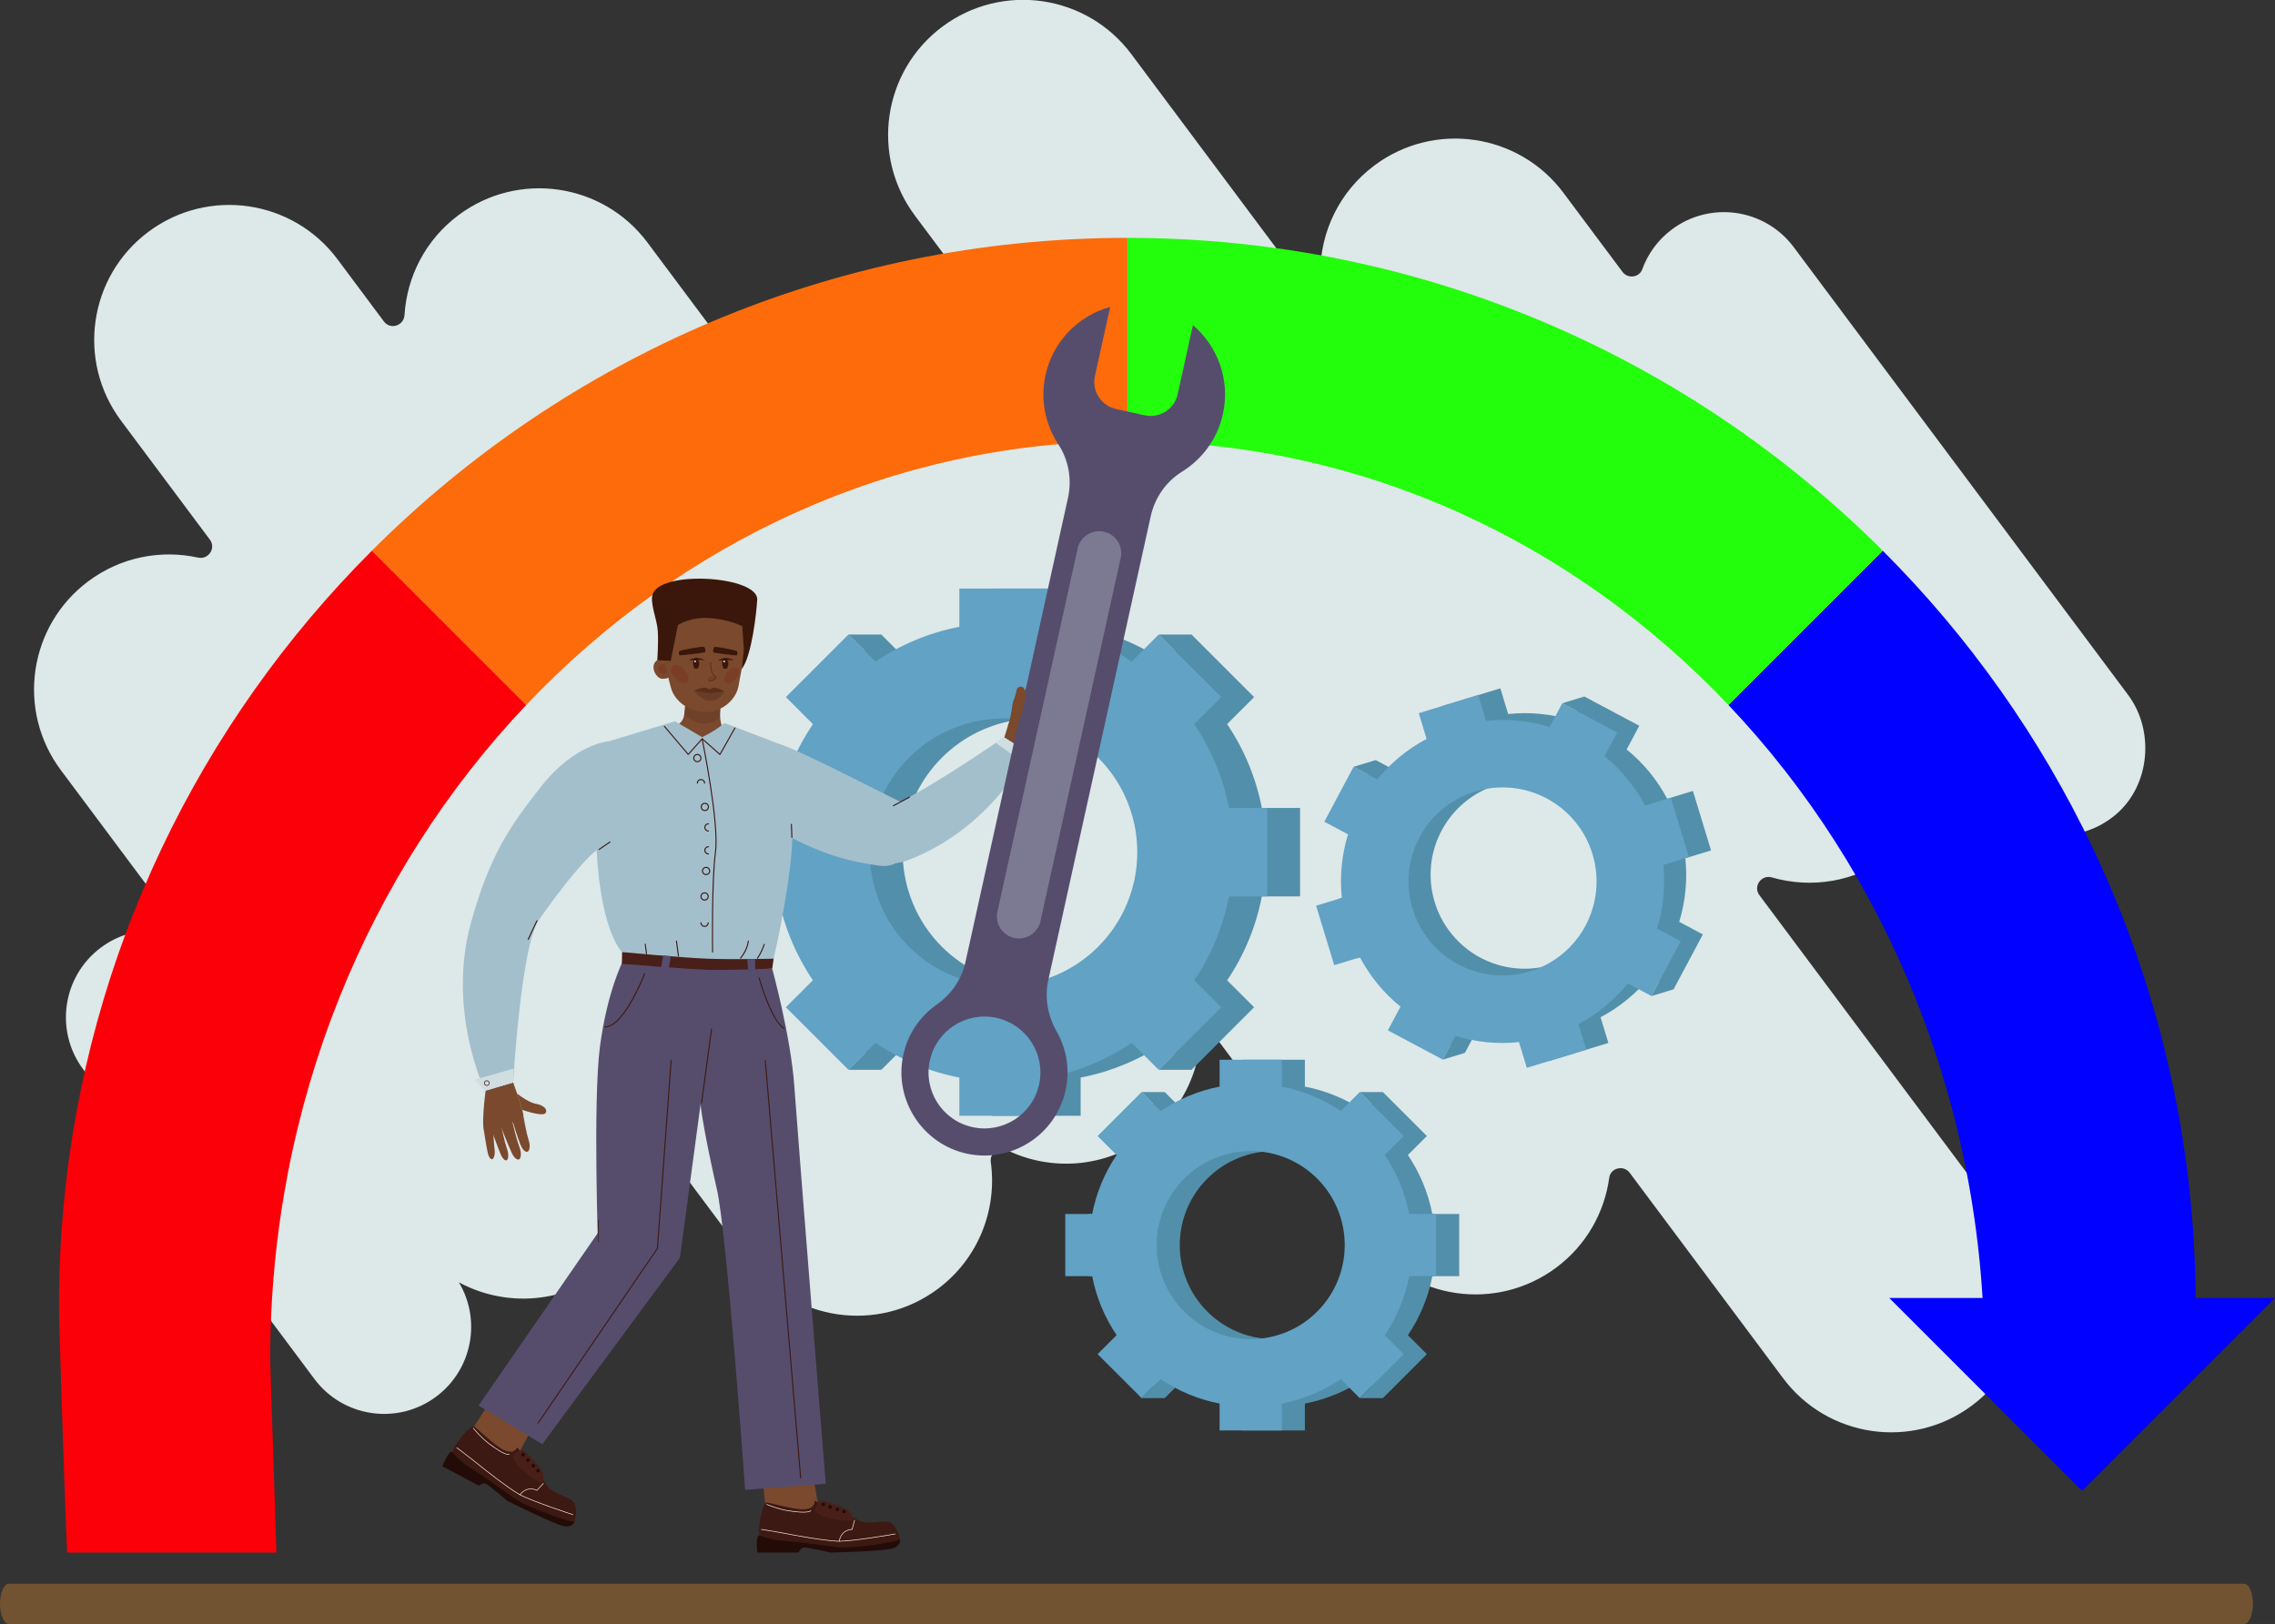 <?xml version="1.0" standalone="no"?>
<!DOCTYPE svg PUBLIC "-//W3C//DTD SVG 1.1//EN" "http://www.w3.org/Graphics/SVG/1.1/DTD/svg11.dtd">
<!--Generator: Xara Designer (www.xara.com), SVG filter version: 6.3.0.31-->
<svg fill="none" fill-rule="evenodd" stroke="black" stroke-width="0.501" stroke-linejoin="bevel" stroke-miterlimit="10" font-family="Times New Roman" font-size="16" style="font-variant-ligatures:none" xmlns:xlink="http://www.w3.org/1999/xlink" xmlns="http://www.w3.org/2000/svg" version="1.1" overflow="visible" width="385.557pt" height="275.285pt" viewBox="518.608 -1091.62 385.557 275.285">
 <rect x="518.608" y="-1091.62" width="385.557" height="275.285" fill="#333333" stroke="none"/>
 <defs>
	</defs>
 <g id="Layer 1" transform="scale(1 -1)"/>
 <g id="Layer 1 4" transform="scale(1 -1)">
  <path d="M 898.927,816.337 L 520.1,816.337 C 519.276,816.337 518.608,817.865 518.608,819.75 C 518.608,821.632 519.276,823.16 520.1,823.16 L 898.927,823.16 C 899.751,823.16 900.419,821.632 900.419,819.75 C 900.419,817.865 899.751,816.337 898.927,816.337 Z" stroke="none" fill="#725331" stroke-width="1" stroke-linejoin="miter" marker-start="none" marker-end="none"/>
  <g id="Group" stroke-linejoin="miter" stroke-width="1">
   <path d="M 876.968,954.014 C 882.482,958.784 883.226,967.69 878.865,973.532 L 822.199,1049.43 C 817.49,1055.74 808.56,1057.04 802.253,1052.33 C 799.949,1050.61 798.32,1048.33 797.405,1045.81 C 796.75,1044.01 794.324,1043.7 793.177,1045.24 L 783.171,1058.64 C 775.775,1068.54 761.75,1070.58 751.845,1063.18 C 746.009,1058.83 742.907,1052.17 742.854,1045.41 C 742.836,1043.06 739.87,1042.06 738.463,1043.95 L 709.939,1082.15 C 702.543,1092.06 688.518,1094.09 678.613,1086.7 C 668.707,1079.3 666.672,1065.28 674.067,1055.37 L 685.051,1040.66 C 686.342,1038.93 684.912,1036.45 682.781,1036.78 C 677.061,1037.66 671.008,1036.33 666.005,1032.59 C 661.054,1028.9 658.073,1023.55 657.251,1017.88 C 656.94,1015.74 654.157,1015.09 652.865,1016.82 L 627.937,1050.21 C 620.541,1060.11 606.517,1062.15 596.61,1054.75 C 591.126,1050.66 588.056,1044.53 587.663,1038.2 C 587.519,1035.9 584.645,1034.99 583.27,1036.83 L 575.392,1047.39 C 567.996,1057.29 553.972,1059.33 544.066,1051.93 C 534.16,1044.54 532.125,1030.51 539.52,1020.61 L 554.572,1000.45 C 555.934,998.62 554.283,996.123 552.058,996.612 C 545.936,997.955 539.288,996.733 533.871,992.69 C 523.965,985.295 521.93,971.268 529.326,961.363 L 547.292,937.297 C 548.516,935.657 547.3,933.294 545.257,933.4 C 542.054,933.568 538.777,932.66 536.005,930.592 L 536.004,930.592 C 529.698,925.883 528.403,916.953 533.111,910.645 L 572.287,858.171 C 576.996,851.864 585.927,850.568 592.234,855.276 C 598.541,859.986 599.837,868.916 595.128,875.223 L 594.611,875.915 C 602.293,870.645 612.78,870.552 620.662,876.436 C 626.079,880.482 629.139,886.508 629.591,892.76 C 629.756,895.032 632.618,895.906 633.981,894.08 L 645.924,878.083 C 653.32,868.177 667.345,866.142 677.251,873.537 C 684.022,878.592 687.112,886.744 686.027,894.561 C 685.759,896.501 687.739,897.957 689.503,897.103 C 696.785,893.579 705.731,894.134 712.661,899.309 C 717.612,903.005 720.594,908.356 721.416,914.023 C 721.726,916.159 724.511,916.815 725.802,915.084 L 750.73,881.694 C 758.125,871.789 772.151,869.754 782.057,877.149 C 787.06,880.884 790.053,886.31 790.838,892.042 C 791.131,894.18 793.914,894.846 795.203,893.117 L 821.185,858.316 C 828.581,848.41 842.606,846.375 852.511,853.771 L 852.512,853.771 C 862.417,861.165 864.452,875.191 857.056,885.097 L 816.388,939.57 C 814.982,941.453 816.782,944.015 819.041,943.364 C 825.537,941.494 832.801,942.576 838.635,946.932 C 843.449,950.526 846.404,955.685 847.32,961.176 C 847.679,963.32 850.39,964.028 851.691,962.285 L 856.199,956.247 C 861.117,949.66 870.638,948.539 876.968,954.014" stroke="#dde8e8" fill="#dde8e8"/>
   <path d="M 890.724,870.24 C 890.724,866.781 890.623,863.335 890.434,859.92 L 854.926,859.92 C 854.932,860.317 854.932,860.721 854.932,861.119 C 854.932,904.573 838.324,943.875 811.534,972.118 L 837.687,998.27 C 866.825,969.138 886.078,930.12 889.992,886.691 C 890.477,881.274 890.724,875.783 890.724,870.24 Z" fill="#0001fe" stroke="none" marker-start="none" marker-end="none"/>
   <path d="M 837.687,998.27 L 811.534,972.118 C 785.312,999.76 749.35,1016.82 709.664,1016.82 L 709.664,1051.3 C 759.658,1051.3 804.925,1031.03 837.687,998.27 Z" fill="#22fe0b" stroke="none" marker-start="none" marker-end="none"/>
   <path d="M 709.664,1051.3 L 709.664,1016.82 C 669.978,1016.82 634.008,999.76 607.787,972.111 L 581.634,998.27 C 614.396,1031.03 659.663,1051.3 709.664,1051.3 Z" fill="#fd6b0a" stroke="none" marker-start="none" marker-end="none"/>
   <path d="M 564.395,861.119 C 564.395,860.721 565.445,828.84 565.453,828.443 L 529.98,828.443 C 529.783,831.858 528.603,866.781 528.603,870.24 C 528.603,875.783 528.85,881.274 529.335,886.691 C 533.243,930.12 552.496,969.138 581.634,998.27 L 607.787,972.111 C 581.002,943.869 564.395,904.573 564.395,861.119 Z" fill="#fb0008" stroke="none" marker-start="none" marker-end="none"/>
   <path d="M 732.461,954.656 C 731.452,959.84 729.424,964.652 726.571,968.875 L 731.148,973.453 L 720.544,984.055 L 715.968,979.479 C 711.745,982.331 706.932,984.368 701.749,985.369 L 701.749,991.847 L 686.764,991.847 L 686.764,985.369 C 681.581,984.359 676.769,982.321 672.545,979.479 L 667.969,984.055 L 657.365,973.453 L 661.941,968.875 C 659.1,964.652 657.061,959.84 656.052,954.656 L 649.574,954.656 L 649.574,939.671 L 656.052,939.671 C 657.052,934.489 659.089,929.676 661.941,925.452 L 657.365,920.877 L 667.969,910.272 L 672.545,914.849 C 676.769,911.998 681.581,909.968 686.764,908.959 L 686.764,902.482 L 701.749,902.482 L 701.749,908.959 C 706.932,909.959 711.754,911.998 715.978,914.839 L 720.544,910.272 L 731.148,920.877 L 726.581,925.442 C 729.424,929.667 731.462,934.489 732.461,939.671 L 738.939,939.671 L 738.939,954.656 L 732.461,954.656 M 714.685,937.339 C 712.46,932.713 708.707,928.961 704.081,926.737 C 703.327,926.373 702.553,926.051 701.749,925.775 C 699.406,924.952 696.888,924.501 694.262,924.501 C 691.635,924.501 689.107,924.952 686.764,925.775 C 685.962,926.051 685.186,926.373 684.442,926.737 L 684.432,926.737 C 679.807,928.97 676.053,932.713 673.829,937.339 C 673.466,938.094 673.143,938.868 672.869,939.671 C 672.045,942.014 671.594,944.533 671.594,947.159 C 671.594,949.786 672.045,952.314 672.869,954.656 C 673.143,955.46 673.466,956.234 673.829,956.978 L 673.829,956.989 C 676.063,961.614 679.807,965.357 684.432,967.592 C 685.186,967.955 685.962,968.278 686.764,968.552 C 689.107,969.375 691.635,969.826 694.262,969.826 C 696.888,969.826 699.406,969.375 701.749,968.552 C 702.553,968.278 703.327,967.955 704.081,967.592 C 708.707,965.367 712.45,961.614 714.685,956.989 L 714.685,956.978 C 715.047,956.234 715.37,955.46 715.645,954.656 C 716.468,952.314 716.919,949.786 716.919,947.159 C 716.919,944.533 716.468,942.014 715.645,939.671 C 715.37,938.868 715.047,938.094 714.685,937.339" stroke="none" fill="#528faa"/>
   <path d="M 726.894,954.655 C 725.884,959.839 723.856,964.652 721.004,968.875 L 725.58,973.453 L 714.978,984.055 L 710.401,979.479 C 706.177,982.331 701.365,984.368 696.181,985.369 L 696.181,991.846 L 681.196,991.846 L 681.196,985.369 C 676.013,984.359 671.201,982.321 666.978,979.479 L 662.402,984.055 L 651.797,973.453 L 656.374,968.875 C 653.532,964.652 651.493,959.839 650.484,954.655 L 644.006,954.655 L 644.006,939.671 L 650.484,939.671 C 651.484,934.488 653.522,929.676 656.374,925.452 L 651.797,920.877 L 662.402,910.272 L 666.978,914.849 C 671.201,911.998 676.013,909.968 681.196,908.959 L 681.196,902.481 L 696.181,902.481 L 696.181,908.959 C 701.365,909.959 706.187,911.998 710.41,914.838 L 714.978,910.272 L 725.58,920.877 L 721.014,925.442 C 723.856,929.667 725.894,934.488 726.894,939.671 L 733.371,939.671 L 733.371,954.655 L 726.894,954.655 M 709.117,937.339 C 706.892,932.713 703.139,928.96 698.514,926.736 C 697.759,926.373 696.985,926.049 696.181,925.775 C 693.838,924.952 691.32,924.501 688.694,924.501 C 686.068,924.501 683.539,924.952 681.196,925.775 C 680.394,926.049 679.619,926.373 678.874,926.736 L 678.864,926.736 C 674.24,928.97 670.487,932.713 668.261,937.339 C 667.899,938.093 667.576,938.868 667.301,939.671 C 666.478,942.014 666.026,944.533 666.026,947.158 C 666.026,949.786 666.478,952.313 667.301,954.655 C 667.576,955.46 667.899,956.234 668.261,956.978 L 668.261,956.988 C 670.495,961.614 674.24,965.357 678.864,967.592 C 679.619,967.955 680.394,968.278 681.196,968.552 C 683.539,969.375 686.068,969.826 688.694,969.826 C 691.32,969.826 693.838,969.375 696.181,968.552 C 696.985,968.278 697.759,967.955 698.514,967.592 C 703.139,965.367 706.882,961.614 709.117,956.988 L 709.117,956.978 C 709.48,956.234 709.803,955.46 710.077,954.655 C 710.901,952.313 711.351,949.786 711.351,947.158 C 711.351,944.533 710.901,942.014 710.077,939.671 C 709.803,938.868 709.48,938.093 709.117,937.339" stroke="none" fill="#61a2c5"/>
   <path d="M 662.401,984.055 L 667.969,984.055 L 666.026,980.429 L 662.401,984.055 Z" stroke="none" fill="#528faa" marker-start="none" marker-end="none"/>
   <path d="M 714.978,984.055 L 720.544,984.055 L 718.603,980.429 L 714.978,984.055 Z" stroke="none" fill="#528faa" marker-start="none" marker-end="none"/>
   <path d="M 714.978,910.272 L 720.544,910.272 L 719.255,914.55 L 714.978,910.272 Z" stroke="none" fill="#528faa" marker-start="none" marker-end="none"/>
   <path d="M 662.401,910.272 L 667.969,910.272 L 665.824,913.696 L 662.401,910.272 Z" stroke="none" fill="#528faa" marker-start="none" marker-end="none"/>
   <path d="M 801.161,956.217 C 799.419,959.497 797.069,962.319 794.285,964.576 L 796.425,968.591 L 787.12,973.551 L 784.979,969.535 C 781.553,970.588 777.899,970.973 774.207,970.583 L 772.879,974.94 L 762.8,971.87 L 764.128,967.513 C 760.847,965.771 758.029,963.414 755.769,960.637 L 751.754,962.778 L 746.793,953.472 L 750.809,951.331 C 749.763,947.908 749.378,944.254 749.761,940.559 L 745.404,939.232 L 748.474,929.153 L 752.831,930.48 C 754.567,927.197 756.923,924.378 759.708,922.121 L 757.567,918.105 L 766.873,913.146 L 769.014,917.162 C 772.439,916.108 776.092,915.729 779.785,916.114 L 781.113,911.756 L 791.192,914.827 L 789.864,919.184 C 793.147,920.918 795.973,923.278 798.232,926.055 L 802.24,923.919 L 807.199,933.224 L 803.192,935.36 C 804.238,938.785 804.62,942.445 804.231,946.138 L 808.588,947.464 L 805.518,957.544 L 801.161,956.217 M 792.751,940.926 C 792.203,937.358 790.446,934.064 787.79,931.619 C 787.357,931.221 786.903,930.845 786.418,930.496 C 785.012,929.463 783.41,928.643 781.644,928.104 C 779.877,927.567 778.084,927.351 776.339,927.426 C 775.742,927.446 775.155,927.504 774.581,927.596 L 774.573,927.594 C 771.004,928.149 767.712,929.897 765.268,932.553 C 764.869,932.987 764.493,933.442 764.145,933.925 C 763.11,935.332 762.291,936.935 761.753,938.701 C 761.215,940.468 760.999,942.26 761.073,944.005 C 761.094,944.602 761.152,945.189 761.243,945.764 L 761.241,945.771 C 761.797,949.341 763.548,952.625 766.202,955.076 C 766.635,955.476 767.089,955.851 767.574,956.2 C 768.981,957.234 770.589,958.055 772.356,958.593 C 774.122,959.132 775.909,959.344 777.653,959.271 C 778.25,959.251 778.837,959.191 779.419,959.102 C 782.986,958.554 786.274,956.797 788.725,954.144 L 788.727,954.136 C 789.123,953.709 789.499,953.255 789.848,952.771 C 790.882,951.364 791.704,949.756 792.242,947.989 C 792.779,946.223 792.993,944.435 792.919,942.691 C 792.898,942.095 792.84,941.507 792.751,940.926 Z" stroke="none" fill="#528faa" marker-start="none" marker-end="none"/>
   <path d="M 797.415,955.076 C 795.674,958.357 793.324,961.177 790.54,963.434 L 792.681,967.45 L 783.375,972.41 L 781.235,968.394 C 777.809,969.447 774.155,969.832 770.462,969.441 L 769.135,973.799 L 759.055,970.729 L 760.382,966.371 C 757.102,964.631 754.283,962.273 752.024,959.496 L 748.008,961.637 L 743.048,952.331 L 747.064,950.19 C 746.018,946.767 745.632,943.112 746.016,939.418 L 741.659,938.091 L 744.729,928.011 L 749.086,929.338 C 750.821,926.057 753.179,923.237 755.962,920.981 L 753.821,916.963 L 763.127,912.004 L 765.268,916.021 C 768.693,914.967 772.346,914.589 776.04,914.972 L 777.367,910.615 L 787.446,913.685 L 786.12,918.042 C 789.402,919.777 792.227,922.137 794.487,924.914 L 798.494,922.778 L 803.454,932.084 L 799.447,934.219 C 800.493,937.643 800.876,941.305 800.486,944.996 L 804.843,946.323 L 801.773,956.403 L 797.415,955.076 M 789.005,939.785 C 788.456,936.217 786.701,932.924 784.046,930.479 C 783.613,930.081 783.158,929.704 782.674,929.355 C 781.267,928.321 779.665,927.502 777.898,926.964 C 776.131,926.425 774.338,926.211 772.594,926.284 C 771.997,926.304 771.411,926.363 770.835,926.454 L 770.829,926.452 C 767.258,927.007 763.967,928.756 761.523,931.412 C 761.124,931.846 760.748,932.3 760.399,932.784 C 759.365,934.192 758.546,935.794 758.007,937.56 C 757.47,939.326 757.255,941.12 757.328,942.864 C 757.348,943.461 757.407,944.048 757.499,944.623 L 757.497,944.631 C 758.052,948.199 759.802,951.485 762.457,953.936 C 762.889,954.334 763.344,954.71 763.828,955.059 C 765.235,956.093 766.843,956.914 768.61,957.452 C 770.377,957.991 772.164,958.204 773.907,958.129 C 774.505,958.11 775.092,958.051 775.674,957.962 C 779.24,957.413 782.528,955.655 784.979,953.002 L 784.981,952.995 C 785.378,952.568 785.754,952.113 786.104,951.629 C 787.137,950.223 787.958,948.614 788.497,946.848 C 789.035,945.081 789.247,943.295 789.174,941.55 C 789.154,940.953 789.096,940.367 789.005,939.785 Z" stroke="none" fill="#61a2c5" marker-start="none" marker-end="none"/>
   <path d="M 748.008,961.637 L 751.754,962.778 L 751.19,959.94 L 748.008,961.637 Z" stroke="none" fill="#528faa" marker-start="none" marker-end="none"/>
   <path d="M 783.375,972.41 L 787.12,973.551 L 786.557,970.714 L 783.375,972.41 Z" stroke="none" fill="#528faa" marker-start="none" marker-end="none"/>
   <path d="M 798.494,922.778 L 802.24,923.919 L 800.496,926.532 L 798.494,922.778 Z" stroke="none" fill="#528faa" marker-start="none" marker-end="none"/>
   <path d="M 763.127,912.004 L 766.873,913.146 L 764.729,915.009 L 763.127,912.004 Z" stroke="none" fill="#528faa" marker-start="none" marker-end="none"/>
   <path d="M 761.352,885.832 C 760.641,889.477 759.215,892.861 757.209,895.831 L 760.428,899.049 L 752.972,906.506 L 749.753,903.287 C 746.783,905.292 743.399,906.726 739.753,907.429 L 739.753,911.984 L 729.217,911.984 L 729.217,907.429 C 725.571,906.72 722.187,905.286 719.217,903.287 L 715.999,906.506 L 708.543,899.049 L 711.761,895.831 C 709.763,892.861 708.33,889.477 707.62,885.832 L 703.064,885.832 L 703.064,875.295 L 707.62,875.295 C 708.322,871.65 709.756,868.267 711.761,865.296 L 708.543,862.078 L 715.999,854.622 L 719.217,857.839 C 722.187,855.834 725.571,854.408 729.217,853.698 L 729.217,849.143 L 739.753,849.143 L 739.753,853.698 C 743.399,854.401 746.79,855.834 749.76,857.832 L 752.972,854.622 L 760.428,862.078 L 757.216,865.288 C 759.215,868.259 760.649,871.65 761.352,875.295 L 765.906,875.295 L 765.906,885.832 L 761.352,885.832 M 748.85,873.655 C 747.286,870.402 744.647,867.762 741.394,866.199 C 740.863,865.943 740.319,865.716 739.753,865.524 C 738.106,864.944 736.336,864.627 734.489,864.627 C 732.641,864.627 730.864,864.944 729.217,865.524 C 728.652,865.716 728.108,865.943 727.584,866.199 L 727.577,866.199 C 724.324,867.77 721.685,870.402 720.121,873.655 C 719.866,874.185 719.639,874.73 719.445,875.295 C 718.867,876.942 718.549,878.713 718.549,880.56 C 718.549,882.407 718.867,884.185 719.445,885.832 C 719.639,886.398 719.866,886.941 720.121,887.465 L 720.121,887.472 C 721.691,890.724 724.324,893.358 727.577,894.929 C 728.108,895.183 728.652,895.411 729.217,895.604 C 730.864,896.182 732.641,896.499 734.489,896.499 C 736.336,896.499 738.106,896.182 739.753,895.604 C 740.319,895.411 740.863,895.183 741.394,894.929 C 744.647,893.364 747.28,890.724 748.85,887.472 L 748.85,887.465 C 749.105,886.941 749.332,886.398 749.526,885.832 C 750.104,884.185 750.422,882.407 750.422,880.56 C 750.422,878.713 750.104,876.942 749.526,875.295 C 749.332,874.73 749.105,874.185 748.85,873.655 Z" stroke="none" fill="#528faa" marker-start="none" marker-end="none"/>
   <path d="M 757.436,885.832 C 756.726,889.477 755.299,892.861 753.294,895.831 L 756.512,899.049 L 749.056,906.505 L 745.837,903.287 C 742.868,905.292 739.484,906.726 735.839,907.429 L 735.839,911.984 L 725.302,911.984 L 725.302,907.429 C 721.656,906.72 718.273,905.286 715.303,903.287 L 712.085,906.505 L 704.628,899.049 L 707.847,895.831 C 705.848,892.861 704.414,889.477 703.705,885.832 L 699.149,885.832 L 699.149,875.295 L 703.705,875.295 C 704.408,871.65 705.842,868.266 707.847,865.295 L 704.628,862.078 L 712.085,854.622 L 715.303,857.839 C 718.273,855.834 721.656,854.407 725.302,853.698 L 725.302,849.143 L 735.839,849.143 L 735.839,853.698 C 739.484,854.401 742.874,855.834 745.845,857.832 L 749.056,854.622 L 756.512,862.078 L 753.301,865.288 C 755.299,868.258 756.733,871.65 757.436,875.295 L 761.991,875.295 L 761.991,885.832 L 757.436,885.832 M 744.935,873.654 C 743.37,870.402 740.731,867.762 737.479,866.198 C 736.949,865.943 736.404,865.716 735.839,865.524 C 734.192,864.944 732.42,864.627 730.574,864.627 C 728.727,864.627 726.948,864.944 725.302,865.524 C 724.737,865.716 724.192,865.943 723.669,866.198 L 723.661,866.198 C 720.409,867.769 717.77,870.402 716.205,873.654 C 715.95,874.185 715.723,874.729 715.53,875.295 C 714.951,876.942 714.634,878.713 714.634,880.559 C 714.634,882.407 714.951,884.185 715.53,885.832 C 715.723,886.397 715.95,886.94 716.205,887.465 L 716.205,887.471 C 717.777,890.724 720.409,893.357 723.661,894.929 C 724.192,895.183 724.737,895.411 725.302,895.604 C 726.948,896.182 728.727,896.499 730.574,896.499 C 732.42,896.499 734.192,896.182 735.839,895.604 C 736.404,895.411 736.949,895.183 737.479,894.929 C 740.731,893.364 743.364,890.724 744.935,887.471 L 744.935,887.465 C 745.191,886.94 745.417,886.397 745.61,885.832 C 746.189,884.185 746.506,882.407 746.506,880.559 C 746.506,878.713 746.189,876.942 745.61,875.295 C 745.417,874.729 745.191,874.185 744.935,873.654 Z" stroke="none" fill="#61a2c5" marker-start="none" marker-end="none"/>
   <path d="M 712.085,906.505 L 715.999,906.506 L 714.634,903.955 L 712.085,906.505 Z" stroke="none" fill="#528faa" marker-start="none" marker-end="none"/>
   <path d="M 749.056,906.505 L 752.972,906.506 L 751.606,903.955 L 749.056,906.505 Z" stroke="none" fill="#528faa" marker-start="none" marker-end="none"/>
   <path d="M 749.056,854.622 L 752.972,854.622 L 752.065,857.629 L 749.056,854.622 Z" stroke="none" fill="#528faa" marker-start="none" marker-end="none"/>
   <path d="M 712.085,854.622 L 715.999,854.622 L 714.492,857.029 L 712.085,854.622 Z" stroke="none" fill="#528faa" marker-start="none" marker-end="none"/>
   <path d="M 688.769,966.439 C 688.769,966.439 690.165,971.332 690.644,971.435 C 691.123,971.538 696.808,969.889 697.202,969.126 C 697.597,968.364 692.555,963.896 692.555,963.896 L 688.769,966.439" stroke="none" fill="#7a492e"/>
   <path d="M 690.594,971.431 L 692.497,970.809 C 692.497,970.809 693.613,973.279 694.112,974.729 C 694.573,976.067 694.118,976.759 693.429,976.245 C 692.741,975.733 692.578,975.028 692.11,974.11 C 691.643,973.192 690.594,971.431 690.594,971.431 Z" stroke="none" fill="#7a492e" marker-start="none" marker-end="none"/>
   <path d="M 692.621,970.915 L 694.62,970.254 C 694.62,970.254 695.659,973.171 696.115,974.732 C 696.536,976.17 696.042,976.838 695.352,976.228 C 694.663,975.618 694.522,974.869 694.077,973.865 C 693.633,972.86 692.621,970.915 692.621,970.915" stroke="none" fill="#7a492e"/>
   <path d="M 694.512,970.198 L 696.206,969.703 C 696.206,969.703 697.227,972.306 697.687,973.694 C 698.111,974.973 697.713,975.536 697.092,974.973 C 696.473,974.408 696.32,973.747 695.893,972.846 C 695.467,971.946 694.512,970.198 694.512,970.198" stroke="none" fill="#7a492e"/>
   <path d="M 695.609,969.405 L 696.752,968.239 C 696.752,968.239 698.238,969.798 699.074,970.56 C 699.844,971.262 699.789,971.793 699.158,971.647 C 698.526,971.502 698.172,971.113 697.543,970.668 C 696.916,970.223 695.609,969.405 695.609,969.405" stroke="none" fill="#7a492e"/>
   <path d="M 641.544,966.526 C 641.544,966.526 640.568,965.279 636.961,965.343 C 633.354,965.405 631.637,967.841 631.637,967.841 C 631.637,967.841 634.051,968.481 634.476,970.061 C 634.512,970.195 634.544,970.336 634.571,970.479 C 634.695,971.128 634.73,971.835 634.732,972.417 C 634.733,973.128 634.685,973.651 634.685,973.651 C 637.395,975.451 640.809,973.725 640.809,973.725 C 640.809,973.725 640.731,972.735 640.676,971.767 C 640.632,970.987 640.601,970.221 640.635,969.994 L 640.647,969.912 C 641.013,967.654 641.544,966.526 641.544,966.526" stroke="none" fill="#7a492e"/>
   <path d="M 634.719,971.936 C 634.702,971.469 634.66,970.959 634.569,970.48 L 634.571,970.479 L 634.571,970.479 C 634.662,970.957 634.706,971.467 634.723,971.934 C 634.722,971.935 634.721,971.935 634.719,971.936" stroke="none" fill="#d3e0e3"/>
   <path d="M 634.723,971.934 C 634.706,971.467 634.662,970.957 634.571,970.479 C 635.612,969.659 636.838,968.958 637.887,968.956 C 637.889,968.956 637.893,968.956 637.897,968.956 C 638.718,968.956 639.726,969.338 640.647,969.892 L 640.647,969.912 L 640.647,969.912 L 640.635,969.994 C 640.625,970.061 640.621,970.176 640.621,970.325 C 640.621,970.617 640.638,971.04 640.661,971.489 C 639.914,971.133 639.092,970.935 638.26,970.935 C 638.191,970.935 638.123,970.936 638.054,970.938 C 638.037,970.938 638.02,970.938 638.004,970.938 C 638.001,970.938 637.998,970.938 637.995,970.938 C 637.857,970.938 637.714,970.951 637.571,970.974 C 636.437,971.094 635.489,971.453 634.723,971.934" stroke="none" fill="#6e4129"/>
   <path d="M 631.913,979.417 C 631.913,979.417 631.015,980.603 629.845,979.598 C 628.674,978.595 629.864,976.536 630.869,976.553 C 631.871,976.569 632.138,976.889 632.375,977.184 C 632.613,977.481 632.161,979.002 631.913,979.417" stroke="none" fill="#7a492e"/>
   <path d="M 630.887,979.069 C 630.612,979.069 630.291,978.923 630.148,978.316 C 630.027,977.804 630.621,977.396 631.101,977.396 C 631.289,977.396 631.46,977.459 631.562,977.604 C 631.594,977.648 631.622,977.694 631.645,977.74 C 631.56,978.127 631.482,978.514 631.409,978.893 C 631.393,978.909 631.376,978.926 631.359,978.941 C 631.354,978.947 631.14,979.069 630.887,979.069" stroke="none" fill="#7a3e27"/>
   <path d="M 637.998,970.941 C 634.663,971.11 632.828,973.289 632.361,974.898 C 631.641,977.375 631.079,980.322 630.942,982.182 C 630.729,985.046 634.314,990.21 639.52,989.902 C 644.11,989.633 645.005,983.883 644.924,982.394 C 644.812,980.335 644.078,977.277 643.805,975.504 C 643.39,972.825 640.706,970.803 637.998,970.941" stroke="none" fill="#7a492e"/>
   <path d="M 643.143,978.496 C 642.795,978.496 642.388,978.291 641.975,977.813 C 641.339,977.074 641.155,976.219 641.565,975.904 C 641.668,975.825 641.8,975.787 641.948,975.787 C 642.39,975.787 642.985,976.118 643.462,976.671 C 644.098,977.41 644.061,978.008 643.65,978.324 C 643.505,978.435 643.333,978.496 643.143,978.496" stroke="none" fill="#7a3e27"/>
   <path d="M 633.25,978.94 C 633.035,978.94 632.842,978.872 632.677,978.747 C 632.207,978.391 632.159,977.71 632.879,976.861 C 633.421,976.225 634.1,975.842 634.604,975.842 C 634.77,975.842 634.918,975.884 635.035,975.973 C 635.505,976.329 635.302,977.305 634.581,978.153 C 634.113,978.704 633.648,978.94 633.25,978.94" stroke="none" fill="#7a3e27"/>
   <path d="M 637.875,981.992 C 638.142,981.908 638.232,981.141 638.076,981.051 C 637.92,980.962 633.94,980.486 633.78,980.535 C 633.618,980.584 633.636,981.094 633.731,981.241 C 633.825,981.389 637.606,982.076 637.875,981.992 Z" stroke="none" fill="#3a170a" marker-start="none" marker-end="none"/>
   <path d="M 639.729,981.963 C 639.481,981.878 639.39,981.112 639.531,981.023 C 639.674,980.934 643.319,980.474 643.467,980.523 C 643.615,980.573 643.606,981.083 643.521,981.23 C 643.436,981.376 639.975,982.048 639.729,981.963 Z" stroke="none" fill="#3a170a" marker-start="none" marker-end="none"/>
   <path d="M 639.48,977.142 C 639.075,977.142 638.677,976.732 638.584,976.619 C 638.4,976.396 638.489,976.163 638.771,976.163 C 638.79,976.163 638.809,976.163 638.828,976.165 C 639.156,976.198 640.316,976.661 639.819,977.029 C 639.71,977.109 639.595,977.142 639.48,977.142" stroke="none" fill="#7a3e27"/>
   <path d="M 638.866,976.115 C 638.819,976.115 638.775,976.119 638.735,976.128 L 638.699,976.183 L 638.755,976.219 C 639.105,976.145 639.746,976.437 639.856,976.723 C 639.902,976.842 639.847,976.949 639.692,977.039 C 638.957,977.467 638.998,979.146 639.006,979.337 L 639.053,979.381 L 639.099,979.333 C 639.074,978.664 639.18,977.444 639.738,977.119 C 640.002,976.967 639.979,976.784 639.943,976.69 C 639.823,976.378 639.247,976.115 638.866,976.115 Z" stroke="none" fill="#442213" marker-start="none" marker-end="none"/>
   <path d="M 640.988,979.13 C 640.986,978.663 641.222,978.283 641.514,978.282 C 641.806,978.281 642.045,978.658 642.046,979.127 C 642.047,979.594 641.811,979.973 641.52,979.974 C 641.227,979.975 640.989,979.597 640.988,979.13 Z" stroke="none" fill="#3a170a" marker-start="none" marker-end="none"/>
   <path d="M 641.52,980.092 C 641.52,980.092 642.623,980.02 642.942,979.71 C 642.942,979.71 641.889,979.787 641.519,979.761 C 641.149,979.734 640.289,979.627 640.289,979.627 C 640.289,979.627 640.782,980.025 641.52,980.092 Z" stroke="none" fill="#3a170a" marker-start="none" marker-end="none"/>
   <path d="M 641.516,978.282 C 641.516,978.282 641.099,978.331 640.984,978.455 C 640.984,978.455 641.382,978.406 641.523,978.408 C 641.665,978.411 641.993,978.434 641.993,978.434 C 641.993,978.434 641.797,978.292 641.516,978.282 Z" stroke="none" fill="#3a170a" marker-start="none" marker-end="none"/>
   <path d="M 641.493,979.492 C 641.492,979.411 641.427,979.345 641.346,979.346 C 641.265,979.346 641.201,979.412 641.201,979.493 C 641.201,979.573 641.266,979.638 641.347,979.638 C 641.428,979.637 641.493,979.573 641.493,979.492 Z" stroke="none" fill="#fcfcfc" marker-start="none" marker-end="none"/>
   <path d="M 636.055,979.146 C 636.054,978.68 636.29,978.299 636.582,978.298 C 636.874,978.297 637.112,978.675 637.114,979.143 C 637.115,979.61 636.88,979.989 636.587,979.99 C 636.295,979.991 636.058,979.614 636.055,979.146 Z" stroke="none" fill="#3a170a" marker-start="none" marker-end="none"/>
   <path d="M 636.589,980.108 C 636.589,980.108 637.691,980.036 638.011,979.727 C 638.011,979.727 636.957,979.804 636.586,979.777 C 636.217,979.75 635.358,979.644 635.358,979.644 C 635.358,979.644 635.85,980.043 636.589,980.108 Z" stroke="none" fill="#3a170a" marker-start="none" marker-end="none"/>
   <path d="M 636.56,979.509 C 636.56,979.428 636.495,979.363 636.414,979.363 C 636.334,979.363 636.269,979.429 636.269,979.51 C 636.269,979.59 636.335,979.654 636.415,979.654 C 636.496,979.654 636.56,979.589 636.56,979.509 Z" stroke="none" fill="#fcfcfc" marker-start="none" marker-end="none"/>
   <path d="M 636.611,978.298 C 636.611,978.298 636.192,978.347 636.078,978.471 C 636.078,978.471 636.476,978.421 636.617,978.425 C 636.758,978.427 637.088,978.451 637.088,978.451 C 637.088,978.451 636.891,978.309 636.611,978.298 Z" stroke="none" fill="#3a170a" marker-start="none" marker-end="none"/>
   <path d="M 644.299,978.181 L 644.676,981.47 L 644.416,985.437 C 644.416,985.437 642.707,986.485 639.19,986.829 C 635.673,987.174 633.5,985.655 633.5,985.655 L 632.275,979.592 L 629.998,979.717 C 629.998,979.717 630.222,982.557 630.09,984.652 C 629.958,986.747 628.627,989.563 629.275,991.038 C 631.031,995.037 647.149,993.893 646.935,989.961 C 646.825,987.946 646.043,980.413 644.299,978.181 Z" stroke="none" fill="#3a170a" marker-start="none" marker-end="none"/>
   <path d="M 638.623,974.857 C 638.785,974.771 638.974,974.777 639.125,974.888 C 639.265,974.991 639.488,975.081 639.824,975.031 C 640.514,974.93 641.395,974.417 641.395,974.417 C 641.395,974.417 640.038,973.631 638.839,973.602 C 637.64,973.574 636.252,974.55 636.252,974.55 C 636.252,974.55 637.318,975.016 637.845,975.047 C 638.156,975.066 638.43,974.963 638.623,974.857 Z" stroke="none" fill="#5b2e18" marker-start="none" marker-end="none"/>
   <path d="M 641.395,974.417 C 641.395,974.417 640.612,972.889 639.037,972.828 C 637.461,972.768 636.252,974.55 636.252,974.55 C 636.252,974.55 638.383,974.164 638.92,974.162 C 639.456,974.16 641.395,974.417 641.395,974.417 Z" stroke="none" fill="#683d28" marker-start="none" marker-end="none"/>
   <path d="M 637.602,966.663 C 637.602,966.663 639.953,967.764 641.376,969.071 L 650.661,965.514 C 650.661,965.514 652.936,959.184 652.936,950.92 C 652.936,942.802 649.722,929.114 649.722,929.114 C 649.722,929.114 648.042,925.098 648.589,922.185 C 649.166,919.1 644.205,924.894 638.051,923.307 C 630.801,921.439 624.038,930.226 624.038,930.226 C 624.038,930.226 619.995,933.877 619.594,950.516 C 619.418,957.811 620.745,965.648 620.745,965.648 L 633.015,969.355 L 637.602,966.663 Z" stroke="none" fill="#a3bfcc" marker-start="none" marker-end="none"/>
   <path d="M 666.146,953.391 C 672.931,955.583 688.767,966.642 688.767,966.642 L 692.834,964.06 C 692.834,964.06 686.806,951.263 672.363,945.754 C 671.765,945.525 668.707,944.757 667.077,945.29 L 666.146,953.391" stroke="none" fill="#a3bfcc"/>
   <path d="M 650.661,965.514 C 654.152,964.531 672.515,954.895 673.055,954.839 L 673.61,953.204 C 674.438,950.756 673.817,947.956 671.972,946.313 C 670.786,945.256 669.284,944.654 667.803,944.847 C 661.999,945.608 657.82,947.003 652.421,949.759 C 644.924,953.581 643.524,959.633 643.524,959.633 C 643.524,959.633 648.241,966.195 650.661,965.514 Z" stroke="none" fill="#a3bfcc" marker-start="none" marker-end="none"/>
   <path d="M 647.824,841.24 L 648.476,834.778 L 657.465,835.38 L 656.447,841.24 L 647.824,841.24 Z" stroke="none" fill="#7a492e" marker-start="none" marker-end="none"/>
   <path d="M 601.93,854.454 L 597.805,847.996 L 606.022,844.303 L 608.776,849.477 L 601.93,854.454 Z" stroke="none" fill="#7a492e" marker-start="none" marker-end="none"/>
   <path d="M 595.268,845.499 C 594.633,845.807 593.564,843.078 593.564,843.078 L 599.764,839.777 C 599.764,839.777 600.509,840.457 601.14,840.022 C 601.772,839.586 604.595,837.205 604.595,837.205 C 604.595,837.205 612.762,833.092 614.234,832.902 C 615.809,832.698 615.97,833.723 615.97,833.723 L 605.789,838.082 L 599.312,842.711 L 595.268,845.499 Z" stroke="none" fill="#230b08" marker-start="none" marker-end="none"/>
   <path d="M 598.863,849.849 C 598.096,849.663 595.873,847.295 595.268,845.499 C 595.268,845.499 596.199,844.126 598.502,842.688 C 600.804,841.25 604.089,838.836 606.018,837.477 C 607.946,836.118 615.782,833.308 615.97,833.723 C 616.158,834.136 616.577,836.123 615.744,837.08 C 614.913,838.038 612.045,838.354 611.078,840.141 C 610.11,841.926 606.259,846.276 606.259,846.276 C 606.259,846.276 605.881,845.085 604.211,845.732 C 602.543,846.378 599.114,849.911 598.863,849.849 Z" stroke="none" fill="#3d1913" marker-start="none" marker-end="none"/>
   <path d="M 615.708,834.812 L 615.692,834.814 C 615.621,834.837 608.455,837.182 606.469,838.328 C 604.501,839.465 600.193,842.887 599.147,843.741 C 598.199,844.513 596.007,846.164 595.985,846.181 L 595.975,846.253 L 596.047,846.264 C 596.069,846.247 598.264,844.594 599.212,843.82 C 600.257,842.968 604.559,839.551 606.52,838.418 C 608.496,837.276 615.653,834.936 615.725,834.913 L 615.758,834.848 L 615.708,834.812 Z" stroke="none" fill="#fff1e1" marker-start="none" marker-end="none"/>
   <path d="M 605.592,844.361 C 605.263,845.049 606.653,845.834 607.196,845.776 C 607.741,845.718 610.433,842.612 610.564,842.098 C 610.696,841.584 610.759,840.502 610.476,840.33 C 610.192,840.158 606.591,842.276 605.592,844.361 Z" stroke="none" fill="#491f19" marker-start="none" marker-end="none"/>
   <path d="M 607.551,844.882 C 607.474,844.734 607.284,844.682 607.127,844.764 C 606.971,844.847 606.909,845.035 606.987,845.182 C 607.066,845.329 607.256,845.381 607.412,845.299 C 607.567,845.216 607.63,845.029 607.551,844.882 Z" stroke="none" fill="#230b08" marker-start="none" marker-end="none"/>
   <path d="M 608.365,843.958 C 608.287,843.812 608.097,843.759 607.941,843.843 C 607.785,843.925 607.723,844.111 607.801,844.26 C 607.879,844.408 608.069,844.46 608.226,844.377 C 608.382,844.294 608.444,844.107 608.365,843.958 Z" stroke="none" fill="#230b08" marker-start="none" marker-end="none"/>
   <path d="M 609.276,843.013 C 609.197,842.866 609.007,842.814 608.852,842.896 C 608.696,842.979 608.633,843.166 608.711,843.314 C 608.79,843.461 608.981,843.513 609.136,843.431 C 609.292,843.348 609.354,843.161 609.276,843.013 Z" stroke="none" fill="#230b08" marker-start="none" marker-end="none"/>
   <path d="M 610.074,842.167 C 609.996,842.019 609.806,841.967 609.65,842.05 C 609.493,842.133 609.432,842.32 609.509,842.467 C 609.588,842.615 609.778,842.667 609.934,842.584 C 610.09,842.501 610.153,842.314 610.074,842.167 Z" stroke="none" fill="#230b08" marker-start="none" marker-end="none"/>
   <path d="M 606.736,838.19 L 606.708,838.197 L 606.692,838.268 C 606.703,838.284 607.741,839.863 609.594,839.051 L 610.672,840.216 L 610.746,840.218 L 610.749,840.146 L 609.644,838.953 L 609.586,838.941 C 608.833,839.283 608.132,839.263 607.502,838.885 C 607.033,838.603 606.782,838.217 606.779,838.213 L 606.736,838.19 Z" stroke="none" fill="#fff1e1" marker-start="none" marker-end="none"/>
   <path d="M 604.784,845.013 C 604.006,845.013 602.371,846.165 601.424,846.886 C 600.01,847.963 598.787,849.485 598.775,849.5 L 598.782,849.572 L 598.856,849.564 C 598.867,849.55 600.083,848.037 601.486,846.968 C 603.189,845.671 604.439,845 604.911,845.131 L 604.975,845.095 L 604.939,845.031 C 604.892,845.018 604.84,845.013 604.784,845.013 Z" stroke="none" fill="#fff1e1" marker-start="none" marker-end="none"/>
   <path d="M 647.309,831.38 C 646.604,831.355 646.943,828.443 646.943,828.443 L 653.967,828.443 C 653.967,828.443 654.305,829.393 655.067,829.305 C 655.828,829.218 659.439,828.443 659.439,828.443 C 659.439,828.443 668.58,828.649 669.97,829.173 C 671.456,829.732 671.117,830.713 671.117,830.713 L 660.081,829.778 L 652.189,830.821 L 647.309,831.38 Z" stroke="none" fill="#230b08" marker-start="none" marker-end="none"/>
   <path d="M 648.438,836.91 C 647.85,836.385 646.999,833.251 647.309,831.38 C 647.309,831.38 648.777,830.606 651.485,830.419 C 654.193,830.232 658.226,829.645 660.568,829.351 C 662.908,829.057 671.145,830.259 671.117,830.713 C 671.089,831.167 670.525,833.117 669.34,833.571 C 668.156,834.026 665.476,832.957 663.783,834.079 C 662.091,835.201 656.646,837.231 656.646,837.231 C 656.646,837.231 656.872,836.002 655.095,835.789 C 653.318,835.574 648.631,837.083 648.438,836.91 Z" stroke="none" fill="#3d1913" marker-start="none" marker-end="none"/>
   <path d="M 660.782,830.311 C 660.706,830.311 660.634,830.312 660.566,830.314 C 658.282,830.394 652.88,831.389 651.559,831.651 C 650.36,831.888 647.649,832.315 647.621,832.319 L 647.579,832.379 L 647.637,832.422 C 647.665,832.417 650.378,831.99 651.579,831.752 C 652.899,831.491 658.293,830.497 660.569,830.418 C 662.852,830.341 670.267,831.634 670.341,831.648 L 670.402,831.606 L 670.359,831.546 C 670.287,831.533 663.291,830.311 660.782,830.311 Z" stroke="none" fill="#fff1e1" marker-start="none" marker-end="none"/>
   <path d="M 656.957,835.228 C 656.343,835.679 657.201,837.026 657.709,837.231 C 658.217,837.436 662.053,835.957 662.41,835.566 C 662.768,835.174 663.332,834.248 663.162,833.963 C 662.993,833.678 658.819,833.857 656.957,835.228 Z" stroke="none" fill="#491f19" marker-start="none" marker-end="none"/>
   <path d="M 658.443,836.607 C 658.443,836.44 658.299,836.305 658.123,836.305 C 657.946,836.305 657.803,836.44 657.803,836.607 C 657.803,836.775 657.946,836.91 658.123,836.91 C 658.299,836.91 658.443,836.775 658.443,836.607 Z" stroke="none" fill="#230b08" marker-start="none" marker-end="none"/>
   <path d="M 659.594,836.176 C 659.594,836.008 659.452,835.873 659.274,835.873 C 659.098,835.873 658.955,836.008 658.955,836.176 C 658.955,836.343 659.098,836.479 659.274,836.479 C 659.452,836.479 659.594,836.343 659.594,836.176 Z" stroke="none" fill="#230b08" marker-start="none" marker-end="none"/>
   <path d="M 660.843,835.768 C 660.843,835.602 660.699,835.466 660.523,835.466 C 660.346,835.466 660.203,835.602 660.203,835.768 C 660.203,835.935 660.346,836.071 660.523,836.071 C 660.699,836.071 660.843,835.935 660.843,835.768 Z" stroke="none" fill="#230b08" marker-start="none" marker-end="none"/>
   <path d="M 661.945,835.397 C 661.945,835.23 661.802,835.094 661.625,835.094 C 661.449,835.094 661.306,835.23 661.306,835.397 C 661.306,835.563 661.449,835.699 661.625,835.699 C 661.802,835.699 661.945,835.563 661.945,835.397 Z" stroke="none" fill="#230b08" marker-start="none" marker-end="none"/>
   <path d="M 660.843,830.311 L 660.839,830.311 L 660.791,830.366 C 660.793,830.385 660.968,832.269 662.985,832.42 L 663.389,833.957 L 663.452,833.993 L 663.489,833.929 L 663.076,832.357 L 663.029,832.319 C 662.206,832.267 661.597,831.923 661.219,831.295 C 660.935,830.825 660.894,830.363 660.894,830.359 L 660.843,830.311 Z" stroke="none" fill="#fff1e1" marker-start="none" marker-end="none"/>
   <path d="M 654.735,835.235 C 653.882,835.235 652.827,835.378 652.091,835.498 C 650.338,835.784 648.543,836.552 648.525,836.56 L 648.497,836.629 L 648.565,836.655 C 648.583,836.648 650.368,835.884 652.108,835.6 C 654.22,835.254 655.637,835.251 655.995,835.587 L 656.068,835.584 L 656.065,835.511 C 655.847,835.308 655.342,835.235 654.735,835.235 Z" stroke="none" fill="#fff1e1" marker-start="none" marker-end="none"/>
   <path d="M 658.549,840.103 L 644.888,839.075 C 644.888,839.075 641.791,882.958 640.071,890.163 C 640.029,890.347 637.212,902.565 637.214,906.03 C 637.22,917.639 639.175,927.415 639.175,927.415 L 649.479,927.415 C 649.479,927.415 652.628,915.942 653.22,907.55 C 653.808,899.156 658.549,840.103 658.549,840.103 Z" stroke="none" fill="#564d6d" marker-start="none" marker-end="none"/>
   <path d="M 654.302,840.977 C 654.255,840.977 654.217,841.014 654.213,841.059 L 648.217,911.841 C 648.212,911.891 648.249,911.935 648.298,911.938 C 648.348,911.951 648.39,911.906 648.394,911.856 L 654.391,841.075 C 654.396,841.025 654.359,840.983 654.31,840.978 L 654.302,840.977 Z" stroke="none" fill="#3d1913" marker-start="none" marker-end="none"/>
   <path d="M 692.834,964.06 L 692.098,962.338 L 687.363,965.677 L 688.767,966.642 L 692.834,964.06" stroke="none" fill="#d0dee2"/>
   <path d="M 639.374,930.136 C 639.325,930.136 639.285,930.175 639.284,930.224 C 639.282,930.343 639.105,942.173 639.773,947.177 C 640.437,952.158 637.54,966.227 637.51,966.368 C 637.501,966.417 637.532,966.464 637.58,966.473 C 637.629,966.486 637.675,966.453 637.686,966.405 C 637.714,966.263 640.619,952.164 639.95,947.153 C 639.285,942.163 639.461,930.345 639.462,930.227 C 639.463,930.177 639.424,930.137 639.375,930.136 L 639.374,930.136 Z" stroke="none" fill="#3d1913" marker-start="none" marker-end="none"/>
   <path d="M 651.504,917.211 L 651.46,917.221 C 649.254,918.466 647.257,925.52 647.173,925.819 C 647.159,925.867 647.187,925.916 647.235,925.928 C 647.283,925.944 647.331,925.915 647.345,925.867 C 647.365,925.795 649.405,918.586 651.547,917.377 L 651.582,917.256 L 651.504,917.211 Z" stroke="none" fill="#3d1913" marker-start="none" marker-end="none"/>
   <path d="M 640.395,927.204 L 633.843,878.427 L 620.004,879.023 C 620.004,879.023 619.069,904.881 620.285,914.193 C 621.5,923.504 624.174,928.715 624.174,928.715 L 640.395,927.204 Z" stroke="none" fill="#564d6d" marker-start="none" marker-end="none"/>
   <path d="M 633.849,878.434 L 610.515,846.819 L 599.715,853.353 L 621.807,885.343 L 633.849,878.434 Z" stroke="none" fill="#564d6d" marker-start="none" marker-end="none"/>
   <path d="M 649.479,927.415 L 649.722,929.114 C 649.722,929.114 642.892,928.934 638.409,929.114 C 633.925,929.295 624.038,930.226 624.038,930.226 L 624.003,928.246 C 624.003,928.246 633.891,927.415 638.63,927.224 C 641.026,927.126 649.479,927.415 649.479,927.415 Z" stroke="none" fill="#491f19" marker-start="none" marker-end="none"/>
   <path d="M 609.792,850.286 L 609.742,850.3 L 609.719,850.426 L 629.941,880.029 L 632.257,911.855 C 632.26,911.905 632.301,911.932 632.352,911.938 C 632.401,911.935 632.438,911.892 632.435,911.842 L 630.117,879.993 L 630.101,879.948 L 609.865,850.324 L 609.792,850.286 Z" stroke="none" fill="#3d1913" marker-start="none" marker-end="none"/>
   <path d="M 621.136,917.446 C 621.088,917.446 621.048,917.485 621.047,917.534 C 621.046,917.583 621.085,917.624 621.134,917.625 C 624.337,917.694 627.742,926.534 627.776,926.624 C 627.793,926.67 627.845,926.693 627.891,926.675 C 627.938,926.658 627.961,926.606 627.943,926.56 C 627.803,926.191 624.459,917.518 621.138,917.446 L 621.136,917.446 Z" stroke="none" fill="#3d1913" marker-start="none" marker-end="none"/>
   <path d="M 630.996,929.618 L 630.571,927.204 L 631.941,927.415 L 632.296,929.555 L 630.996,929.618 Z" stroke="none" fill="#564d6d" marker-start="none" marker-end="none"/>
   <path d="M 645.237,929.042 L 645.429,926.811 L 646.586,926.811 L 646.586,929.056 L 645.237,929.042 Z" stroke="none" fill="#564d6d" marker-start="none" marker-end="none"/>
   <path d="M 636.792,962.415 C 636.405,962.415 636.09,962.73 636.09,963.117 C 636.09,963.504 636.405,963.819 636.792,963.819 C 637.179,963.819 637.494,963.504 637.494,963.117 C 637.494,962.73 637.179,962.415 636.792,962.415 M 636.792,963.641 C 636.504,963.641 636.269,963.406 636.269,963.117 C 636.269,962.829 636.504,962.594 636.792,962.594 C 637.081,962.594 637.316,962.829 637.316,963.117 C 637.316,963.406 637.081,963.641 636.792,963.641 Z" stroke="none" fill="#3d1913" marker-start="none" marker-end="none"/>
   <path d="M 638.018,958.776 C 637.968,958.776 637.928,958.816 637.928,958.866 C 637.928,959.154 637.693,959.389 637.405,959.389 C 637.116,959.389 636.882,959.154 636.882,958.866 C 636.882,958.816 636.842,958.776 636.792,958.776 C 636.743,958.776 636.703,958.816 636.703,958.866 C 636.703,959.253 637.018,959.567 637.405,959.567 C 637.792,959.567 638.106,959.253 638.106,958.866 C 638.106,958.816 638.067,958.776 638.018,958.776 Z" stroke="none" fill="#3d1913" marker-start="none" marker-end="none"/>
   <path d="M 638.063,954.136 C 637.675,954.136 637.36,954.452 637.36,954.838 C 637.36,955.225 637.675,955.54 638.063,955.54 C 638.449,955.54 638.763,955.225 638.763,954.838 C 638.763,954.452 638.449,954.136 638.063,954.136 M 638.063,955.362 C 637.774,955.362 637.539,955.127 637.539,954.838 C 637.539,954.549 637.774,954.315 638.063,954.315 C 638.35,954.315 638.585,954.549 638.585,954.838 C 638.585,955.127 638.35,955.362 638.063,955.362 Z" stroke="none" fill="#3d1913" marker-start="none" marker-end="none"/>
   <path d="M 638.674,950.661 C 638.288,950.661 637.972,950.975 637.972,951.363 C 637.972,951.75 638.288,952.064 638.674,952.064 C 638.724,952.064 638.763,952.024 638.763,951.975 C 638.763,951.925 638.724,951.886 638.674,951.886 C 638.386,951.886 638.151,951.65 638.151,951.363 C 638.151,951.074 638.386,950.84 638.674,950.84 C 638.724,950.84 638.763,950.799 638.763,950.75 C 638.763,950.701 638.724,950.661 638.674,950.661 Z" stroke="none" fill="#3d1913" marker-start="none" marker-end="none"/>
   <path d="M 638.674,946.778 C 638.288,946.778 637.972,947.092 637.972,947.48 C 637.972,947.868 638.288,948.182 638.674,948.182 C 638.724,948.182 638.763,948.142 638.763,948.093 C 638.763,948.044 638.724,948.004 638.674,948.004 C 638.386,948.004 638.151,947.769 638.151,947.48 C 638.151,947.192 638.386,946.957 638.674,946.957 C 638.724,946.957 638.763,946.917 638.763,946.867 C 638.763,946.818 638.724,946.778 638.674,946.778 Z" stroke="none" fill="#3d1913" marker-start="none" marker-end="none"/>
   <path d="M 638.271,943.277 C 637.884,943.277 637.569,943.592 637.569,943.979 C 637.569,944.366 637.884,944.681 638.271,944.681 C 638.658,944.681 638.973,944.366 638.973,943.979 C 638.973,943.592 638.658,943.277 638.271,943.277 M 638.271,944.502 C 637.983,944.502 637.747,944.268 637.747,943.979 C 637.747,943.691 637.983,943.455 638.271,943.455 C 638.56,943.455 638.794,943.691 638.794,943.979 C 638.794,944.268 638.56,944.502 638.271,944.502 Z" stroke="none" fill="#3d1913" marker-start="none" marker-end="none"/>
   <path d="M 638.018,938.956 C 637.63,938.956 637.316,939.271 637.316,939.658 C 637.316,940.045 637.63,940.359 638.018,940.359 C 638.404,940.359 638.72,940.045 638.72,939.658 C 638.72,939.271 638.404,938.956 638.018,938.956 M 638.018,940.181 C 637.729,940.181 637.494,939.946 637.494,939.658 C 637.494,939.37 637.729,939.134 638.018,939.134 C 638.306,939.134 638.54,939.37 638.54,939.658 C 638.54,939.946 638.306,940.181 638.018,940.181 Z" stroke="none" fill="#3d1913" marker-start="none" marker-end="none"/>
   <path d="M 638.018,934.496 C 637.63,934.496 637.316,934.811 637.316,935.198 C 637.316,935.247 637.355,935.288 637.405,935.288 C 637.454,935.288 637.494,935.247 637.494,935.198 C 637.494,934.909 637.729,934.675 638.018,934.675 C 638.306,934.675 638.54,934.909 638.54,935.198 C 638.54,935.247 638.581,935.288 638.63,935.288 C 638.68,935.288 638.72,935.247 638.72,935.198 C 638.72,934.811 638.404,934.496 638.018,934.496 Z" stroke="none" fill="#3d1913" marker-start="none" marker-end="none"/>
   <path d="M 669.997,954.936 L 669.918,954.984 L 669.954,955.105 L 672.71,956.581 L 672.83,956.544 L 672.794,956.424 L 670.039,954.947 L 669.997,954.936 Z" stroke="none" fill="#3d1913" marker-start="none" marker-end="none"/>
   <path d="M 644.103,929.106 L 644.044,929.128 L 644.036,929.253 C 644.047,929.266 645.158,930.546 645.348,932.107 C 645.354,932.156 645.396,932.191 645.447,932.184 C 645.496,932.179 645.531,932.135 645.526,932.086 C 645.329,930.468 644.218,929.19 644.17,929.136 L 644.103,929.106 Z" stroke="none" fill="#3d1913" marker-start="none" marker-end="none"/>
   <path d="M 646.971,929.106 L 646.915,929.126 L 646.903,929.252 C 646.909,929.26 647.48,929.952 648.046,931.581 C 648.062,931.628 648.114,931.653 648.16,931.636 C 648.206,931.621 648.231,931.57 648.215,931.523 C 647.637,929.857 647.064,929.166 647.04,929.137 L 646.971,929.106 Z" stroke="none" fill="#3d1913" marker-start="none" marker-end="none"/>
   <path d="M 633.59,929.455 L 633.501,929.533 C 633.405,930.206 633.164,932.066 633.162,932.085 C 633.155,932.135 633.19,932.179 633.239,932.184 C 633.285,932.194 633.333,932.157 633.339,932.108 C 633.341,932.089 633.582,930.23 633.679,929.558 C 633.685,929.509 633.651,929.464 633.602,929.456 L 633.59,929.455 Z" stroke="none" fill="#3d1913" marker-start="none" marker-end="none"/>
   <path d="M 628.177,929.851 L 628.089,929.928 C 627.99,930.609 627.86,931.618 627.86,931.618 L 628.038,931.641 C 628.038,931.641 628.167,930.633 628.265,929.953 C 628.272,929.904 628.238,929.859 628.189,929.852 L 628.177,929.851 Z" stroke="none" fill="#3d1913" marker-start="none" marker-end="none"/>
   <path d="M 691.75,963.295 C 691.659,963.295 691.57,963.322 691.492,963.374 C 691.388,963.443 691.317,963.55 691.293,963.672 C 691.269,963.794 691.294,963.918 691.363,964.022 C 691.432,964.126 691.537,964.196 691.66,964.221 C 691.783,964.246 691.906,964.221 692.01,964.152 C 692.115,964.082 692.186,963.977 692.21,963.854 C 692.235,963.731 692.209,963.607 692.14,963.504 L 692.14,963.503 C 692.07,963.399 691.965,963.329 691.843,963.304 L 691.75,963.295 M 691.751,964.111 L 691.683,964.104 C 691.592,964.086 691.513,964.034 691.461,963.956 C 691.409,963.879 691.391,963.786 691.409,963.695 C 691.427,963.604 691.481,963.525 691.558,963.473 C 691.635,963.421 691.727,963.403 691.819,963.421 C 691.911,963.439 691.989,963.491 692.041,963.569 L 692.041,963.57 C 692.092,963.646 692.111,963.74 692.092,963.831 C 692.075,963.922 692.022,964.001 691.945,964.052 C 691.886,964.091 691.819,964.111 691.751,964.111 Z" stroke="none" fill="#3d1913" marker-start="none" marker-end="none"/>
   <path d="M 635.252,963.641 L 635.182,963.673 L 631.123,968.46 L 631.133,968.586 L 631.26,968.575 L 635.253,963.866 L 637.543,966.447 L 637.669,966.453 L 640.6,963.87 L 643.101,968.287 L 643.222,968.321 L 643.256,968.199 L 640.702,963.686 L 640.639,963.642 L 640.565,963.663 L 637.618,966.26 L 635.318,963.671 L 635.252,963.641 Z" stroke="none" fill="#3d1913" marker-start="none" marker-end="none"/>
   <path d="M 620.04,881.053 L 619.98,881.112 L 619.98,884.862 L 620.04,884.922 L 620.099,884.862 L 620.099,881.112 L 620.04,881.053 Z" stroke="none" fill="#3d1913" marker-start="none" marker-end="none"/>
   <path d="M 652.812,949.581 C 652.764,949.581 652.724,949.619 652.723,949.667 L 652.643,951.884 C 652.641,951.934 652.679,951.974 652.729,951.976 C 652.773,951.987 652.82,951.94 652.822,951.89 L 652.901,949.673 C 652.904,949.624 652.865,949.583 652.815,949.581 L 652.812,949.581 Z" stroke="none" fill="#3d1913" marker-start="none" marker-end="none"/>
   <path d="M 637.508,904.535 L 637.495,904.536 C 637.447,904.543 637.413,904.587 637.419,904.636 L 639.113,917.213 C 639.12,917.262 639.167,917.302 639.214,917.29 C 639.263,917.283 639.298,917.238 639.29,917.189 L 637.596,904.612 L 637.508,904.535 Z" stroke="none" fill="#3d1913" marker-start="none" marker-end="none"/>
   <path d="M 605.573,908.125 C 605.573,908.125 607.583,902.72 607.289,902.329 C 606.994,901.94 601.614,899.468 600.817,899.787 C 600.02,900.106 600.914,906.783 600.914,906.783 L 605.573,908.125 Z" stroke="none" fill="#7a492e" marker-start="none" marker-end="none"/>
   <path d="M 607.325,902.365 L 605.478,901.59 C 605.478,901.59 606.248,898.993 606.819,897.569 C 607.345,896.257 608.142,896.03 608.327,896.869 C 608.512,897.708 608.176,898.347 607.929,899.347 C 607.682,900.347 607.325,902.365 607.325,902.365 Z" stroke="none" fill="#7a492e" marker-start="none" marker-end="none"/>
   <path d="M 605.454,901.43 L 603.508,900.623 C 603.508,900.623 604.631,897.736 605.305,896.258 C 605.928,894.893 606.739,894.713 606.861,895.625 C 606.984,896.536 606.601,897.195 606.28,898.246 C 605.959,899.297 605.454,901.43 605.454,901.43 Z" stroke="none" fill="#7a492e" marker-start="none" marker-end="none"/>
   <path d="M 603.554,900.735 L 601.948,900.002 C 601.948,900.002 602.878,897.366 603.437,896.015 C 603.953,894.77 604.623,894.604 604.723,895.436 C 604.824,896.268 604.506,896.869 604.241,897.829 C 603.974,898.789 603.554,900.735 603.554,900.735 Z" stroke="none" fill="#7a492e" marker-start="none" marker-end="none"/>
   <path d="M 602.197,900.668 L 600.574,900.273 C 600.574,900.273 600.968,897.659 601.247,896.305 C 601.504,895.056 602.097,894.782 602.338,895.537 C 602.58,896.292 602.392,896.907 602.316,897.846 C 602.24,898.786 602.197,900.668 602.197,900.668 Z" stroke="none" fill="#7a492e" marker-start="none" marker-end="none"/>
   <path d="M 611.092,902.981 C 610.688,902.215 607.12,903.488 607.12,903.488 L 606.24,906.261 C 607.014,905.593 608.513,904.664 609.448,904.505 C 609.64,904.473 609.84,904.421 610.032,904.356 C 610.415,904.221 610.77,904.021 610.978,903.776 L 610.98,903.776 C 611.178,903.546 611.245,903.277 611.092,902.981 Z" stroke="none" fill="#7a492e" marker-start="none" marker-end="none"/>
   <path d="M 621.773,965.959 C 621.773,965.959 616.124,965.584 610.461,958.47 C 604.797,951.356 601.619,946.488 598.49,935.456 C 594.222,920.404 600.807,906.714 600.807,906.714 L 605.573,908.125 C 605.573,908.125 606.877,930.689 609.791,935.437 C 610.403,936.434 618.429,947.827 621.136,948.314 C 623.843,948.8 621.773,965.959 621.773,965.959 Z" stroke="none" fill="#a3bfcc" marker-start="none" marker-end="none"/>
   <path d="M 600.807,906.714 L 605.573,908.125 L 605.634,910.467 L 599.022,908.591 L 600.807,906.714 Z" stroke="none" fill="#d0dee2" marker-start="none" marker-end="none"/>
   <path d="M 608.118,932.3 L 608.08,932.309 L 608.038,932.428 L 609.541,935.605 L 609.66,935.648 L 609.703,935.529 L 608.199,932.351 L 608.118,932.3 Z" stroke="none" fill="#3d1913" marker-start="none" marker-end="none"/>
   <path d="M 601.108,907.55 C 600.85,907.55 600.641,907.76 600.641,908.017 C 600.641,908.275 600.85,908.486 601.108,908.486 C 601.366,908.486 601.575,908.275 601.575,908.017 C 601.575,907.76 601.366,907.55 601.108,907.55 M 601.108,908.366 C 600.916,908.366 600.76,908.209 600.76,908.017 C 600.76,907.826 600.916,907.669 601.108,907.669 C 601.299,907.669 601.457,907.826 601.457,908.017 C 601.457,908.209 601.299,908.366 601.108,908.366 Z" stroke="none" fill="#3d1913" marker-start="none" marker-end="none"/>
   <path d="M 620.138,947.541 L 620.063,947.58 L 620.087,947.704 L 621.943,948.975 L 622.067,948.952 L 622.044,948.827 L 620.188,947.556 L 620.138,947.541 Z" stroke="none" fill="#3d1913" marker-start="none" marker-end="none"/>
   <path d="M 696.277,925.542 L 713.628,1004.11 C 714.319,1007.24 716.215,1009.98 718.938,1011.67 C 722.343,1013.78 724.928,1017.21 725.861,1021.43 C 727.134,1027.2 724.992,1032.93 720.781,1036.5 L 718.195,1024.79 C 717.637,1022.26 715.139,1020.67 712.615,1021.22 L 707.732,1022.3 C 705.206,1022.86 703.612,1025.36 704.17,1027.88 L 706.757,1039.59 C 701.433,1038.13 697.079,1033.84 695.805,1028.07 C 694.872,1023.85 695.773,1019.65 697.972,1016.3 C 699.732,1013.62 700.294,1010.33 699.602,1007.2 L 682.226,928.52 C 681.582,925.602 679.832,923.065 677.384,921.353 C 674.563,919.382 672.453,916.379 671.681,912.742 C 670.068,905.146 674.979,897.625 682.58,896.039 C 690.115,894.469 697.531,899.249 699.195,906.784 C 699.983,910.347 699.343,913.891 697.659,916.824 C 696.142,919.467 695.62,922.565 696.277,925.542 M 683.406,900.562 C 678.294,901.692 675.065,906.751 676.194,911.865 C 677.322,916.976 682.383,920.205 687.495,919.077 C 692.607,917.948 695.837,912.887 694.708,907.775 C 693.578,902.664 688.519,899.434 683.406,900.562" stroke="none" fill="#564d6d"/>
   <path d="M 704.888,1001.58 C 703.174,1001.58 701.63,1000.39 701.244,998.651 L 687.647,937.08 C 687.202,935.067 688.474,933.073 690.488,932.628 C 690.759,932.568 691.03,932.54 691.297,932.54 C 693.011,932.54 694.555,933.728 694.939,935.47 L 708.537,997.041 C 708.982,999.054 707.71,1001.05 705.696,1001.49 C 705.425,1001.55 705.154,1001.58 704.888,1001.58" stroke="none" fill="#7b7a92"/>
   <path d="M 692.446,974.075 C 692.575,973.218 690.906,967.826 690.906,967.826 L 689.421,968.591 C 689.898,969.496 690.216,972.653 690.336,972.817 C 690.594,973.169 690.938,974.835 690.938,974.835 C 691.344,975.383 692.221,975.569 692.446,974.075 Z" stroke="none" fill="#7a492e" marker-start="none" marker-end="none"/>
   <path d="M 838.796,871.591 L 904.165,871.591 L 871.476,838.91 L 838.796,871.591 Z" fill="#0001fe" stroke="none" marker-start="none" marker-end="none"/>
  </g>
 </g>
 <g id="Layer from PDF" transform="scale(1 -1)"/>
 <g id="Layer from PDF (2)" transform="scale(1 -1)"/>
 <g id="Imported Layer 1" transform="scale(1 -1)"/>
</svg>
